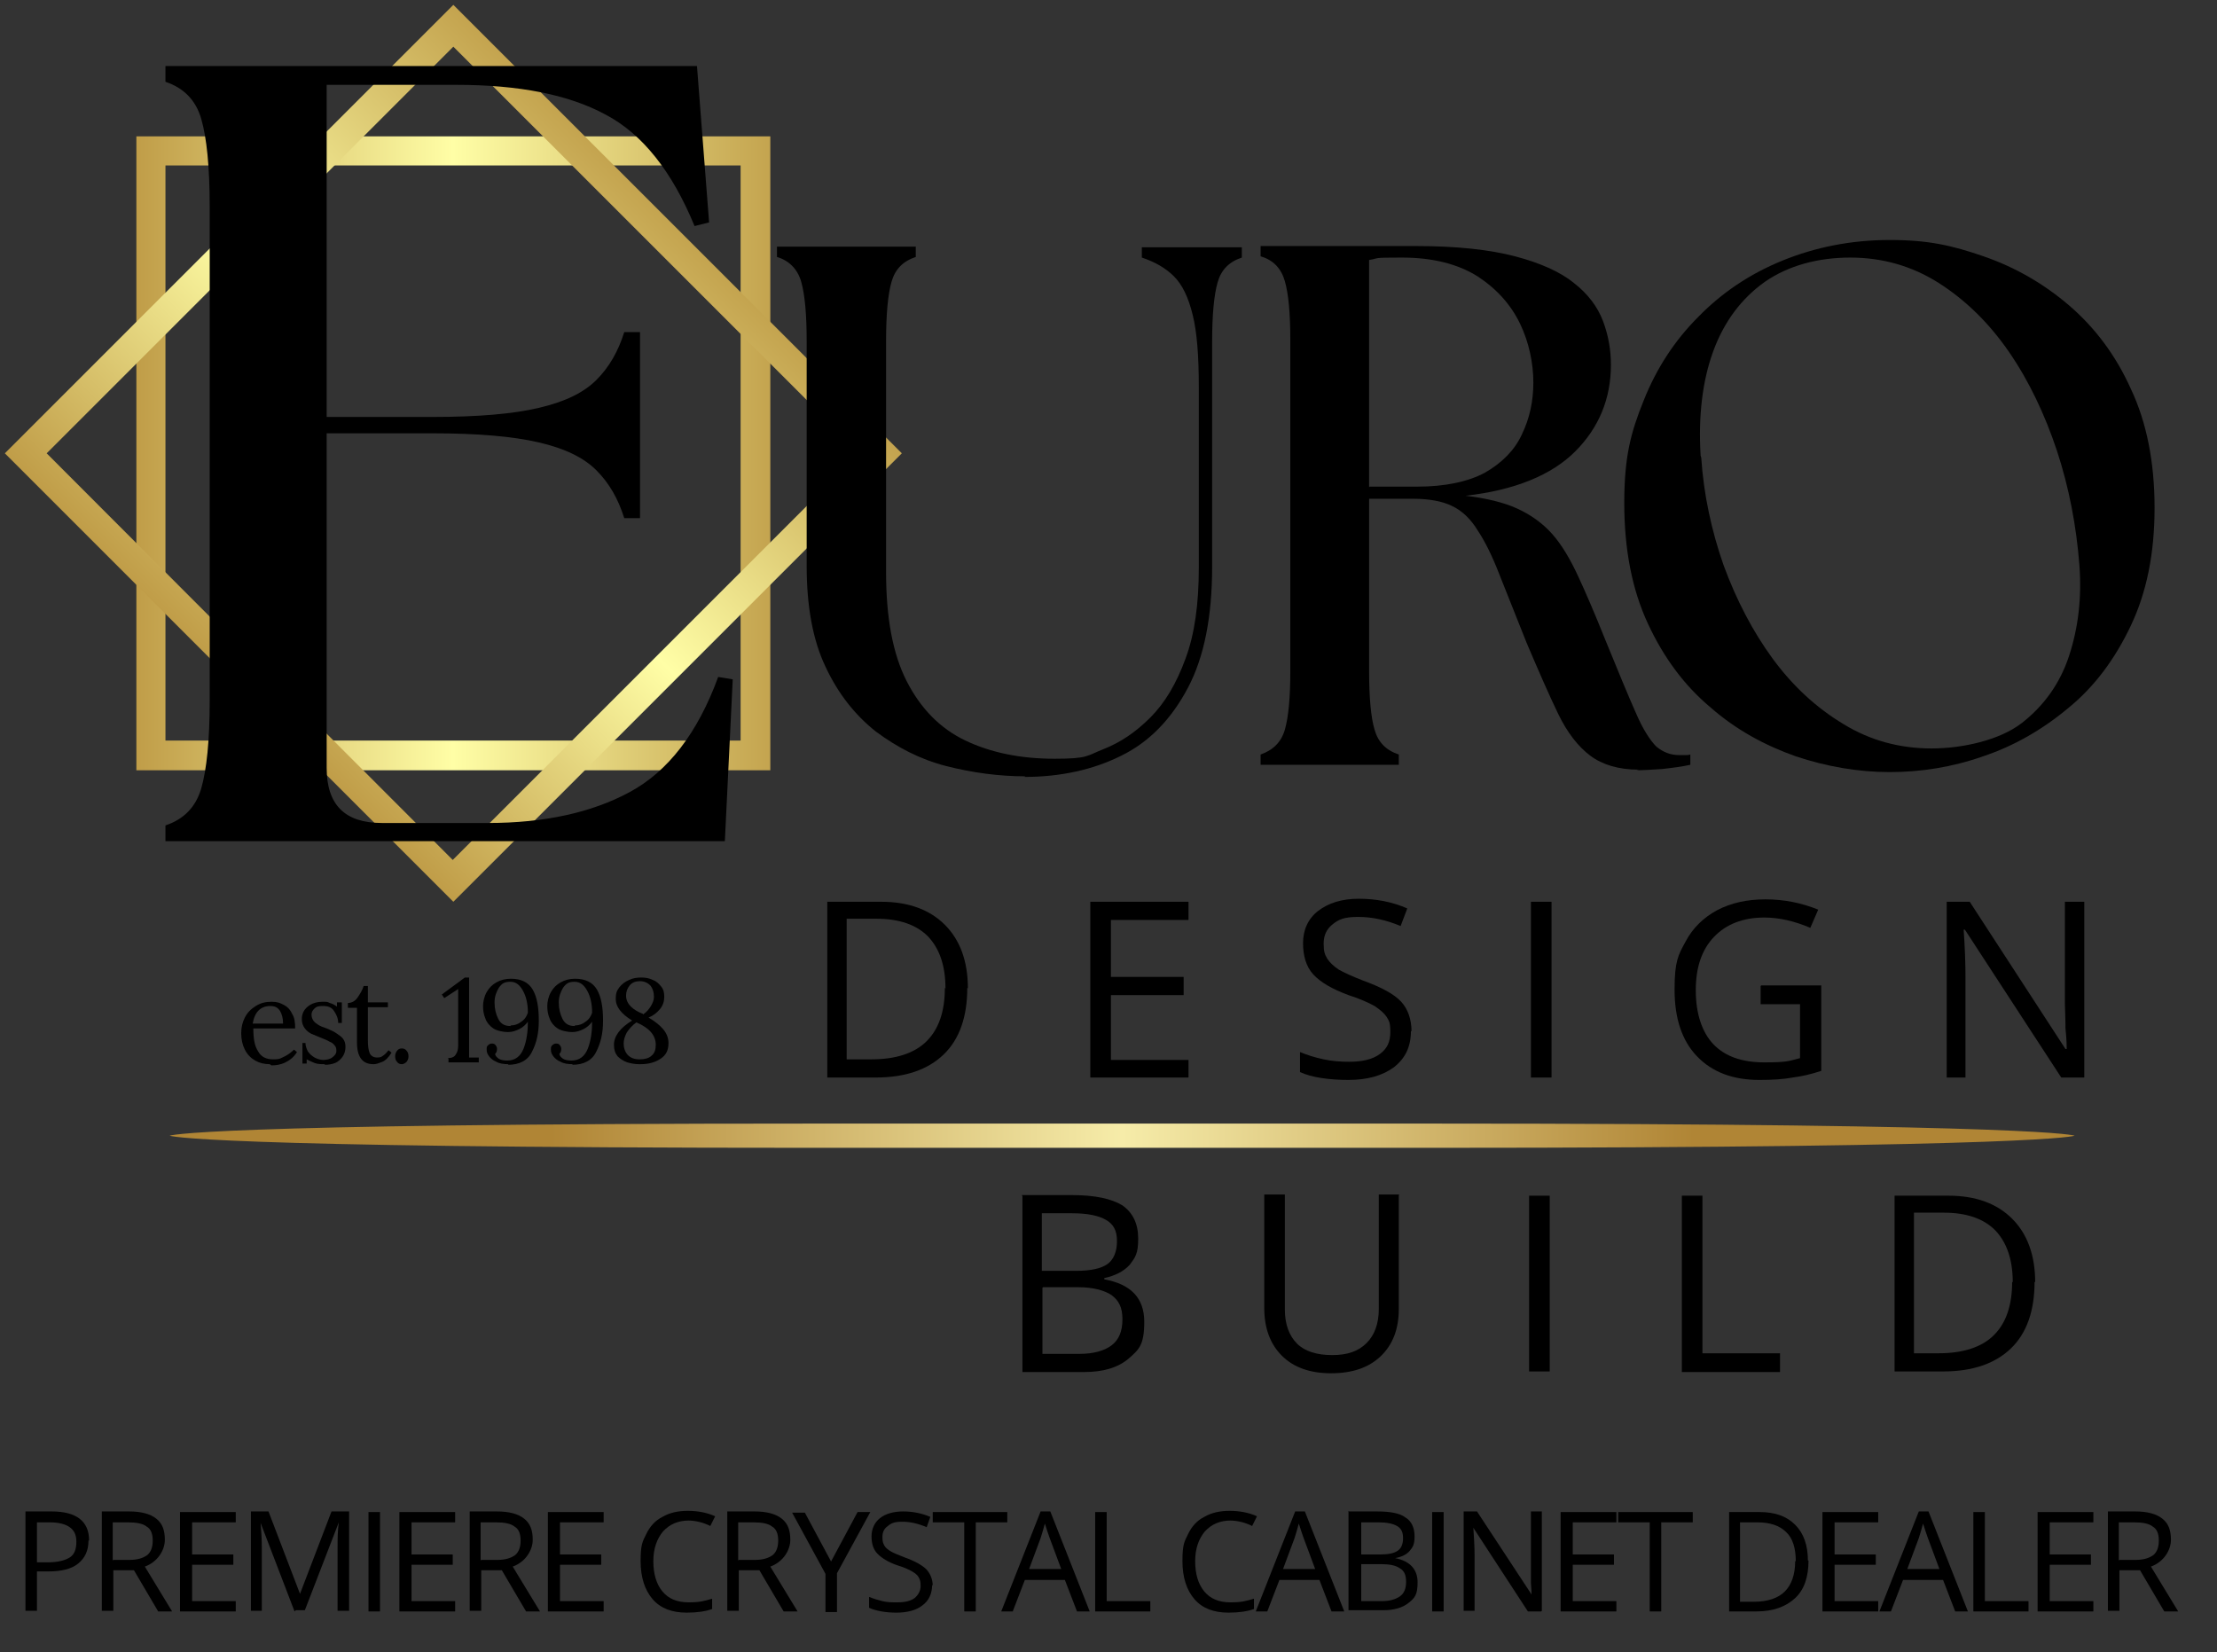 <?xml version="1.0" encoding="UTF-8"?>
<svg id="Layer_1" xmlns="http://www.w3.org/2000/svg" version="1.1" xmlns:xlink="http://www.w3.org/1999/xlink" viewBox="0 0 365.8 272.6">
  <rect x="0" y="0" width="365.8" height="272.6" fill="#333333" stroke="none"/>
  <!-- Generator: Adobe Illustrator 29.3.1, SVG Export Plug-In . SVG Version: 2.1.0 Build 151)  -->
  <defs>
    <style>
      .st0 {
        fill: url(#linear-gradient1);
      }

      .st1 {
        fill: url(#linear-gradient2);
        isolation: isolate;
      }

      .st2 {
        fill: url(#linear-gradient);
      }
    </style>
    <linearGradient id="linear-gradient" x1="22.5" y1="74.8" x2="127.1" y2="74.8" gradientUnits="userSpaceOnUse">
      <stop offset="0" stop-color="#c09d48"/>
      <stop offset=".5" stop-color="#fffea6"/>
      <stop offset="1" stop-color="#c4a44f"/>
    </linearGradient>
    <linearGradient id="linear-gradient1" x1="-85" y1="159.9" x2="19.6" y2="159.9" gradientTransform="translate(-15.2 -61.4) rotate(-45)" xlink:href="#linear-gradient"/>
    <linearGradient id="linear-gradient2" x1="28.1" y1="187.4" x2="342.3" y2="187.4" gradientUnits="userSpaceOnUse">
      <stop offset=".2" stop-color="#b08535"/>
      <stop offset=".5" stop-color="#f6eca9"/>
      <stop offset=".8" stop-color="#b08535"/>
    </linearGradient>
  </defs>
  <path class="st2" d="M22.5,22.5v104.6h104.6V22.5H22.5ZM122.2,122.2H27.3V27.3h94.9v94.9Z"/>
  <path class="st0" d="M.8,74.8l74,74,74-74L74.8.8.8,74.8ZM141.8,74.8l-67.1,67.1L7.7,74.8,74.8,7.7l67.1,67.1Z"/>
  <path d="M27.3,138.8v-2.6c3-1,5-3,5.9-6.1.9-3.1,1.4-7.9,1.4-14.5V34.1c0-6.6-.5-11.4-1.4-14.5-.9-3.1-2.9-5.1-5.9-6.1v-2.6h87.7l2,25.8-2.4.6c-3.7-9-8.6-15.2-14.7-18.4-6.1-3.3-14.3-4.9-24.6-4.9h-21.4v54.8h17.5c7.4,0,13.3-.5,17.5-1.5,4.3-1,7.4-2.5,9.5-4.6,2.1-2.1,3.6-4.7,4.6-7.9h2.6v30.7h-2.6c-1-3.2-2.5-5.8-4.6-7.9-2.1-2.1-5.2-3.6-9.5-4.6-4.3-1-10.1-1.5-17.5-1.5h-17.5v55.2c0,6.1,3,9.1,9.1,9.1h17.5c9.3,0,17.1-1.7,23.4-5.1,6.3-3.4,11.2-9.7,14.6-19l2.4.4-1.3,26.7H27.3Z"/>
  <path d="M44.5,175.6c-.9,0-1.7-.2-2.4-.6-.7-.4-1.3-1-1.7-1.8-.4-.8-.6-1.7-.6-2.7s.2-1.8.6-2.6c.4-.8,1-1.4,1.8-1.9.8-.5,1.6-.7,2.6-.7s1.4.2,2,.5c.6.3,1.1.8,1.4,1.5.4.6.5,1.4.5,2.4h-6.9c0,1.7.2,2.9.8,3.8.5.9,1.3,1.3,2.5,1.3s1.2-.2,1.9-.5c.6-.3,1.1-.7,1.5-1.1l.5.4c-.5.8-1.1,1.3-1.9,1.7-.8.4-1.6.5-2.3.5ZM46.7,168.8c0-.8-.2-1.5-.5-2-.4-.6-.9-.8-1.6-.8-1.6,0-2.6,1-2.9,2.9h5Z"/>
  <path d="M53.6,175.6c-.6,0-1.2,0-1.7-.2-.5-.2-.9-.4-1.3-.6v.7c0,0-.7,0-.7,0v-3.4c-.1,0,.5,0,.5,0,0,.5.2,1,.4,1.4.3.4.6.7,1.1,1,.4.2.9.4,1.4.4s1.1-.1,1.5-.4c.4-.3.7-.6.7-1.1s-.1-.7-.3-.9c-.2-.3-.5-.5-.8-.6-.3-.2-.8-.4-1.3-.6-.7-.3-1.2-.5-1.7-.7-.4-.2-.8-.5-1.1-.9-.3-.4-.5-.9-.5-1.5s.1-.9.3-1.3c.2-.4.6-.8,1.1-1.1.5-.3,1.2-.5,2-.5s.8,0,1.2.2c.4.1.8.3,1.2.6v-.7s.8,0,.8,0v3.4h-.6c0-.8-.3-1.4-.7-2-.4-.6-1-.8-1.8-.8s-1.1.1-1.4.4c-.3.3-.5.6-.5,1s.1.7.3,1c.2.3.5.5.8.7.3.2.8.4,1.4.6.7.3,1.2.5,1.6.8s.8.5,1.1.9c.3.4.4.8.4,1.4s-.2,1.2-.5,1.6c-.3.4-.7.8-1.2,1-.5.2-1.1.3-1.7.3Z"/>
  <path d="M61.6,175.6c-1.8,0-2.7-1.2-2.7-3.6v-5.7s-1.5,0-1.5,0v-.8c.6,0,1.2-.3,1.6-.9s.8-1.2,1-1.9h.7v2.7h3.3v.8h-3.3c0,2,0,3.4,0,4.2,0,.8,0,1.2,0,1.3,0,.9.1,1.6.3,2.1.2.4.6.7,1.2.7s.7-.1,1-.3c.3-.2.6-.5.9-.9l.5.4c-.5.8-1,1.3-1.5,1.5-.5.2-1,.4-1.4.4Z"/>
  <path d="M66.3,175.6c-.3,0-.6-.1-.8-.4-.2-.2-.3-.5-.3-.9s.1-.6.3-.9c.2-.3.5-.4.8-.4s.6.1.8.4c.2.2.3.5.3.9s-.1.6-.3.9c-.2.2-.5.4-.8.4Z"/>
  <path d="M73.9,174.6c.6,0,1.1-.2,1.3-.6.3-.4.4-.9.4-1.6v-9.2h0l-2.3,1.5-.4-.6,3.8-2.8h.7v11.9c0,.6,0,1.1,0,1.3h1.6c0,0,0,.8,0,.8h-5v-.6Z"/>
  <path d="M83.9,175.6c-.8,0-1.5-.1-2-.4-.5-.2-.9-.5-1.2-.9-.3-.4-.4-.7-.4-1.1s0-.5.2-.7c.2-.2.4-.3.6-.3.3,0,.5,0,.7.3s.2.4.2.6,0,.5-.3.8c0,.3.3.6.6.8.3.2.8.3,1.4.3,1.3,0,2.2-.7,2.7-2,.5-1.3.7-2.8.7-4.4-.4.5-.8.9-1.4,1.2-.6.3-1.2.5-1.9.5s-1.8-.2-2.4-.6c-.6-.4-1.1-1-1.3-1.6-.3-.7-.4-1.4-.4-2.1s.2-1.6.6-2.3c.4-.7.9-1.2,1.6-1.6.7-.4,1.5-.6,2.4-.6,1.7,0,2.9.6,3.6,1.8.7,1.2,1,2.9,1,5.1s-.4,3.7-1.1,5.1c-.7,1.5-2.1,2.2-4,2.2ZM84.3,169.2c.6,0,1.2-.2,1.7-.6.6-.4.9-.9,1.1-1.5,0-1.5-.3-2.7-.8-3.6s-1.1-1.5-2.1-1.5-1.4.3-1.9,1c-.4.7-.7,1.4-.7,2.4s.2,1.9.6,2.7c.4.8,1,1.2,2,1.2Z"/>
  <path d="M94.5,175.6c-.8,0-1.5-.1-2-.4-.5-.2-.9-.5-1.2-.9-.3-.4-.4-.7-.4-1.1s0-.5.2-.7c.2-.2.4-.3.6-.3.3,0,.5,0,.7.3s.2.4.2.6,0,.5-.3.8c0,.3.3.6.6.8.3.2.8.3,1.4.3,1.3,0,2.2-.7,2.7-2,.5-1.3.7-2.8.7-4.4-.4.5-.8.9-1.4,1.2-.6.3-1.2.5-1.9.5s-1.8-.2-2.4-.6c-.6-.4-1.1-1-1.3-1.6-.3-.7-.4-1.4-.4-2.1s.2-1.6.6-2.3c.4-.7.9-1.2,1.6-1.6.7-.4,1.5-.6,2.4-.6,1.7,0,2.9.6,3.6,1.8.7,1.2,1,2.9,1,5.1s-.4,3.7-1.1,5.1c-.7,1.5-2.1,2.2-4,2.2ZM94.9,169.2c.6,0,1.2-.2,1.7-.6.6-.4.9-.9,1.1-1.5,0-1.5-.3-2.7-.8-3.6s-1.1-1.5-2.1-1.5-1.4.3-1.9,1c-.4.7-.7,1.4-.7,2.4s.2,1.9.6,2.7c.4.8,1,1.2,2,1.2Z"/>
  <path d="M105.5,175.6c-.7,0-1.3-.1-2-.3-.6-.2-1.2-.6-1.6-1-.4-.5-.6-1.1-.6-1.9,0-1.4,1-2.8,3-4-1.8-1.1-2.7-2.3-2.7-3.5s.2-1.4.6-2c.4-.5.9-.9,1.6-1.2.6-.3,1.3-.4,2-.4s1.3.1,1.9.4c.6.2,1,.6,1.4,1.1.4.5.5,1,.5,1.7s-.2,1.4-.7,2c-.5.6-1.1,1.1-1.9,1.4,1,.6,1.8,1.2,2.4,1.9.6.7.9,1.5.9,2.3,0,1.2-.4,2-1.3,2.6-.9.6-2,.9-3.3.9ZM106.1,167.4c.6-.4,1-.9,1.3-1.4.3-.5.5-1,.5-1.5,0-.8-.2-1.4-.6-1.9-.4-.4-1-.7-1.7-.7s-1.3.2-1.7.7c-.4.5-.6,1-.6,1.7s.3,1.3.8,1.8c.5.5,1.2.9,2,1.2ZM105.6,174.8c.8,0,1.5-.2,1.9-.6.5-.4.7-1,.7-1.8,0-1.6-1.1-2.8-3.2-3.7-.7.5-1.2,1.1-1.6,1.7-.3.6-.5,1.2-.5,1.8s.2,1.4.7,1.9c.5.5,1.1.7,2,.7Z"/>
  <path d="M169.2,128.1c-4.4,0-8.8-.6-13.1-1.7-4.3-1.1-8.1-3.1-11.6-5.7-3.4-2.7-6.2-6.2-8.3-10.7-2.1-4.4-3.1-10-3.1-16.6v-37.1c0-4.4-.3-7.7-.9-9.8-.6-2.1-2-3.5-4-4.1v-1.7h22.9v1.7c-2.1.7-3.4,2-4,4.1-.6,2.1-.9,5.4-.9,9.8v38.1c0,7.5,1.1,13.5,3.4,18,2.3,4.5,5.5,7.8,9.7,9.8s9.1,3,14.7,3,5.3-.5,8.1-1.6c2.8-1.1,5.3-2.8,7.7-5.2,2.4-2.4,4.3-5.6,5.8-9.7,1.5-4,2.2-9,2.2-15v-29.9c0-5-.3-9-1-11.8-.7-2.9-1.7-5-3.1-6.4-1.4-1.4-3.2-2.4-5.3-3.1v-1.7h16.5v1.7c-2.1.7-3.4,2-4,4.1-.6,2.1-.9,5.4-.9,9.8v37.1c0,8.2-1.3,14.9-4,20-2.7,5.1-6.3,8.9-11,11.2-4.6,2.3-10,3.5-16,3.5Z"/>
  <path d="M270.4,127c-3.3,0-6-.8-8-2.3-2-1.5-3.8-3.8-5.3-6.9s-3.2-7-5.2-11.7c-1.8-4.5-3.3-8.3-4.5-11.3-1.2-3.1-2.4-5.5-3.6-7.3-1.1-1.8-2.5-3.2-4.2-4-1.6-.8-3.8-1.2-6.5-1.2h-7.2v28.4c0,4.4.3,7.7.9,9.7.6,2.1,1.9,3.4,4,4.1v1.7h-22.8v-1.7c2-.7,3.4-2,4-4.1.6-2.1.9-5.3.9-9.7v-54.6c0-4.4-.3-7.6-.9-9.7-.6-2.1-1.9-3.5-4-4.1v-1.7h25.7c6.7,0,12.1.6,16.3,1.7,4.2,1.1,7.5,2.6,9.7,4.4,2.3,1.8,3.9,3.9,4.8,6.3.9,2.4,1.3,4.8,1.3,7.2,0,5.6-2,10.4-5.9,14.3s-10,6.4-18.1,7.3c3.4.4,6.3,1.1,8.5,2.1,2.2,1,4.2,2.4,5.8,4.2,1.6,1.8,3,4.2,4.3,7,1.3,2.8,2.8,6.3,4.4,10.3,2.2,5.4,3.9,9.5,5.1,12.2,1.2,2.8,2.4,4.6,3.4,5.6,1.1.9,2.3,1.4,3.8,1.4h.9c.3,0,.6,0,.9-.1v1.7c-1.4.3-2.9.5-4.7.7-1.7.1-3.1.2-4.2.2ZM226,80.3h7.8c4.6,0,8.4-.8,11.2-2.3,2.8-1.6,4.9-3.7,6.1-6.3,1.3-2.7,1.9-5.5,1.9-8.6s-.7-6.6-2.2-9.7c-1.5-3.1-3.8-5.7-7-7.8-3.2-2-7.3-3.1-12.5-3.1s-3.5.1-5.4.4v37.5Z"/>
  <path d="M311.8,127.4c-5.2,0-10.4-.9-15.5-2.6-5.1-1.8-9.9-4.4-14.1-8.1-4.3-3.6-7.7-8.2-10.3-13.8-2.6-5.6-3.9-12.2-3.9-19.9s1.1-11.7,3.2-16.9c2.1-5.3,5.1-9.9,9-13.8,3.9-4,8.5-7.1,13.9-9.3,5.4-2.2,11.3-3.4,17.7-3.4s10.3.9,15.5,2.7c5.2,1.8,9.9,4.5,14.1,8.1,4.2,3.6,7.7,8.2,10.2,13.8,2.6,5.5,3.9,12.1,3.9,19.6s-1.3,13.9-3.9,19.4c-2.6,5.5-6,10.1-10.3,13.6-4.3,3.6-9,6.3-14.1,8-5.1,1.8-10.3,2.6-15.4,2.6ZM280.7,75.5c.4,6.1,1.7,12.1,3.7,17.8,2.1,5.7,4.8,10.9,8.1,15.4,3.3,4.5,7.2,8.1,11.7,10.8,4.4,2.7,9.3,4,14.5,4s11.3-1.4,14.9-4.2,6.3-6.5,7.8-11.1c1.5-4.6,2.1-9.5,1.7-14.9-.5-6.5-1.7-12.8-3.7-18.9-2-6-4.6-11.5-7.9-16.3-3.3-4.8-7.2-8.6-11.6-11.4-4.4-2.8-9.3-4.2-14.6-4.2s-10.2,1.3-14.1,4c-3.8,2.7-6.7,6.5-8.5,11.4-1.8,4.9-2.5,10.7-2.1,17.3Z"/>
  <path d="M159.6,163c0,4.8-1.3,8.5-3.9,11-2.6,2.5-6.3,3.8-11.2,3.8h-8v-29h8.9c4.5,0,8,1.3,10.5,3.8,2.5,2.5,3.8,6,3.8,10.5ZM156,163.1c0-3.8-1-6.6-2.9-8.6-1.9-1.9-4.7-2.9-8.5-2.9h-4.9v23.2h4.1c4,0,7.1-1,9.1-3,2-2,3-4.9,3-8.8Z"/>
  <path d="M196.1,177.8h-16.2v-29h16.2v3h-12.8v9.4h12v3h-12v10.7h12.8v3Z"/>
  <path d="M232.8,170.1c0,2.6-.9,4.5-2.8,6-1.9,1.4-4.4,2.1-7.5,2.1s-6.1-.4-8-1.3v-3.3c1.2.5,2.5.9,3.9,1.2,1.4.3,2.8.4,4.2.4,2.2,0,3.9-.4,5.1-1.3s1.7-2,1.7-3.6-.2-1.8-.6-2.5c-.4-.6-1.1-1.2-2-1.8-.9-.5-2.4-1.2-4.3-1.8-2.7-1-4.6-2.1-5.8-3.4-1.2-1.3-1.7-3.1-1.7-5.2s.8-4,2.5-5.3c1.7-1.3,3.9-2,6.7-2s5.5.5,8,1.6l-1.1,2.9c-2.4-1-4.7-1.5-7-1.5s-3.2.4-4.2,1.2c-1,.8-1.5,1.8-1.5,3.2s.2,1.8.6,2.5c.4.6,1,1.2,1.9,1.8.9.5,2.2,1.1,4,1.8,3,1.1,5.1,2.2,6.3,3.5,1.1,1.2,1.7,2.9,1.7,4.9Z"/>
  <path d="M252.6,177.8v-29h3.4v29h-3.4Z"/>
  <path d="M290.6,162.6h9.9v14.1c-1.5.5-3.1.9-4.7,1.1-1.6.3-3.4.4-5.5.4-4.4,0-7.8-1.3-10.3-3.9-2.5-2.6-3.7-6.3-3.7-11s.6-5.7,1.8-7.9c1.2-2.3,3-4,5.2-5.2,2.3-1.2,4.9-1.8,8-1.8s6,.6,8.7,1.7l-1.3,3c-2.6-1.1-5.1-1.7-7.6-1.7-3.5,0-6.3,1.1-8.3,3.2-2,2.1-3,5-3,8.8s1,6.9,2.9,8.9c1.9,2,4.7,3,8.4,3s4-.2,5.9-.7v-8.9h-6.5v-3Z"/>
  <path d="M344,177.8h-3.9l-15.9-24.4h-.2c.2,2.9.3,5.5.3,7.9v16.5h-3.1v-29h3.8l15.8,24.3h.2c0-.4,0-1.5-.2-3.4,0-1.9-.1-3.3-.1-4.2v-16.7h3.2v29Z"/>
  <path d="M168.6,197.2h8.2c3.9,0,6.6.6,8.4,1.7,1.7,1.2,2.6,3,2.6,5.5s-.5,3.1-1.4,4.3c-1,1.1-2.4,1.8-4.2,2.2v.2c4.4.8,6.6,3.1,6.6,7s-.9,4.6-2.6,6.1c-1.8,1.5-4.2,2.2-7.4,2.2h-10.1v-29ZM172,209.7h5.6c2.4,0,4.1-.4,5.1-1.1,1-.7,1.6-2,1.6-3.8s-.6-2.8-1.8-3.5c-1.2-.7-3-1.1-5.6-1.1h-5v9.5ZM172,212.5v10.9h6.1c2.3,0,4.1-.5,5.3-1.4,1.2-.9,1.8-2.3,1.8-4.3s-.6-3.1-1.8-4c-1.2-.8-3.1-1.3-5.5-1.3h-5.8Z"/>
  <path d="M230.8,197.2v18.8c0,3.3-1,5.9-3,7.8-2,1.9-4.7,2.8-8.2,2.8s-6.2-1-8.1-2.9c-1.9-1.9-2.9-4.5-2.9-7.9v-18.7h3.4v19c0,2.4.7,4.3,2,5.6,1.3,1.3,3.3,1.9,5.8,1.9s4.3-.6,5.7-2c1.3-1.3,2-3.2,2-5.6v-18.9h3.4Z"/>
  <path d="M252.3,226.3v-29h3.4v29h-3.4Z"/>
  <path d="M277.5,226.3v-29h3.4v26h12.8v3.1h-16.2Z"/>
  <path d="M335.7,211.5c0,4.8-1.3,8.5-3.9,11-2.6,2.5-6.3,3.8-11.2,3.8h-8v-29h8.9c4.5,0,8,1.3,10.5,3.8,2.5,2.5,3.8,6,3.8,10.5ZM332.1,211.6c0-3.8-1-6.6-2.9-8.6-1.9-1.9-4.7-2.9-8.5-2.9h-4.9v23.2h4.1c4,0,7.1-1,9.1-3,2-2,3-4.9,3-8.8Z"/>
  <path d="M14.6,254.2c0,1.7-.6,2.9-1.7,3.8-1.1.9-2.8,1.3-4.9,1.3h-1.9v6.5h-1.9v-16.4h4.3c4.1,0,6.2,1.6,6.2,4.8ZM6.1,257.8h1.7c1.7,0,2.9-.3,3.7-.8.8-.5,1.1-1.4,1.1-2.6s-.4-1.9-1.1-2.4c-.7-.5-1.8-.8-3.3-.8h-2.1v6.7Z"/>
  <path d="M18.7,259v6.8h-1.9v-16.4h4.5c2,0,3.5.4,4.5,1.2,1,.8,1.4,1.9,1.4,3.5s-1.1,3.6-3.3,4.4l4.5,7.4h-2.3l-4-6.8h-3.4ZM18.7,257.4h2.6c1.4,0,2.3-.3,3-.8.6-.5.9-1.3.9-2.4s-.3-1.9-1-2.3c-.6-.5-1.7-.7-3.1-.7h-2.5v6.3Z"/>
  <path d="M38.9,265.9h-9.2v-16.4h9.2v1.7h-7.2v5.3h6.8v1.7h-6.8v6h7.2v1.7Z"/>
  <path d="M48.6,265.9l-5.6-14.6h0c.1,1.2.2,2.5.2,4.1v10.4h-1.8v-16.4h2.9l5.2,13.6h0l5.2-13.6h2.9v16.4h-1.9v-10.6c0-1.2,0-2.5.2-4h0l-5.6,14.5h-1.5Z"/>
  <path d="M60.8,265.9v-16.4h1.9v16.4h-1.9Z"/>
  <path d="M75.1,265.9h-9.2v-16.4h9.2v1.7h-7.2v5.3h6.8v1.7h-6.8v6h7.2v1.7Z"/>
  <path d="M79.4,259v6.8h-1.9v-16.4h4.5c2,0,3.5.4,4.5,1.2,1,.8,1.4,1.9,1.4,3.5s-1.1,3.6-3.3,4.4l4.5,7.4h-2.3l-4-6.8h-3.4ZM79.4,257.4h2.6c1.4,0,2.3-.3,3-.8.6-.5.9-1.3.9-2.4s-.3-1.9-1-2.3c-.6-.5-1.7-.7-3.1-.7h-2.5v6.3Z"/>
  <path d="M99.6,265.9h-9.2v-16.4h9.2v1.7h-7.2v5.3h6.8v1.7h-6.8v6h7.2v1.7Z"/>
  <path d="M113.7,250.9c-1.8,0-3.2.6-4.3,1.8-1,1.2-1.6,2.8-1.6,4.9s.5,3.8,1.5,5c1,1.2,2.4,1.8,4.3,1.8s2.5-.2,3.9-.6v1.7c-1.1.4-2.5.6-4.2.6-2.4,0-4.3-.7-5.6-2.2-1.3-1.5-2-3.6-2-6.3s.3-3.2.9-4.4c.6-1.3,1.5-2.3,2.7-2.9,1.2-.7,2.6-1,4.2-1s3.2.3,4.5.9l-.8,1.6c-1.2-.6-2.5-.9-3.7-.9Z"/>
  <path d="M121.9,259v6.8h-1.9v-16.4h4.5c2,0,3.5.4,4.5,1.2,1,.8,1.4,1.9,1.4,3.5s-1.1,3.6-3.3,4.4l4.5,7.4h-2.3l-4-6.8h-3.4ZM121.9,257.4h2.6c1.4,0,2.3-.3,3-.8.6-.5.9-1.3.9-2.4s-.3-1.9-1-2.3c-.6-.5-1.7-.7-3.1-.7h-2.5v6.3Z"/>
  <path d="M137.1,257.7l4.4-8.2h2.1l-5.5,10.1v6.4h-1.9v-6.3l-5.5-10.1h2.1l4.4,8.2Z"/>
  <path d="M153.8,261.5c0,1.4-.5,2.6-1.6,3.4-1,.8-2.5,1.2-4.3,1.2s-3.4-.3-4.5-.8v-1.8c.7.3,1.4.5,2.2.7.8.2,1.6.2,2.4.2,1.3,0,2.2-.2,2.9-.7.6-.5,1-1.2,1-2s-.1-1-.3-1.4c-.2-.4-.6-.7-1.1-1-.5-.3-1.4-.7-2.4-1-1.5-.5-2.6-1.2-3.3-1.9-.7-.7-1-1.7-1-2.9s.5-2.3,1.4-3c.9-.7,2.2-1.1,3.8-1.1s3.1.3,4.5.9l-.6,1.7c-1.4-.6-2.7-.9-4-.9s-1.8.2-2.4.7c-.6.4-.9,1-.9,1.8s.1,1,.3,1.4c.2.4.6.7,1.1,1,.5.3,1.3.6,2.3,1,1.7.6,2.9,1.3,3.6,2,.6.7,1,1.6,1,2.7Z"/>
  <path d="M161,265.9h-1.9v-14.7h-5.2v-1.7h12.3v1.7h-5.2v14.7Z"/>
  <path d="M177.7,265.9l-2-5.2h-6.6l-2,5.2h-1.9l6.5-16.5h1.6l6.5,16.5h-2ZM175.1,258.9l-1.9-5.1c-.2-.6-.5-1.4-.8-2.4-.2.7-.4,1.5-.7,2.4l-1.9,5.1h5.3Z"/>
  <path d="M180.7,265.9v-16.4h1.9v14.7h7.2v1.7h-9.2Z"/>
  <path d="M203.1,250.9c-1.8,0-3.2.6-4.3,1.8-1,1.2-1.6,2.8-1.6,4.9s.5,3.8,1.5,5c1,1.2,2.4,1.8,4.3,1.8s2.5-.2,3.9-.6v1.7c-1.1.4-2.5.6-4.2.6-2.4,0-4.3-.7-5.6-2.2-1.3-1.5-2-3.6-2-6.3s.3-3.2.9-4.4c.6-1.3,1.5-2.3,2.7-2.9,1.2-.7,2.6-1,4.2-1s3.2.3,4.5.9l-.8,1.6c-1.2-.6-2.5-.9-3.7-.9Z"/>
  <path d="M219.7,265.9l-2-5.2h-6.6l-2,5.2h-1.9l6.5-16.5h1.6l6.5,16.5h-2ZM217,258.9l-1.9-5.1c-.2-.6-.5-1.4-.8-2.4-.2.7-.4,1.5-.7,2.4l-1.9,5.1h5.3Z"/>
  <path d="M222.6,249.4h4.6c2.2,0,3.8.3,4.7,1,1,.6,1.5,1.7,1.5,3.1s-.3,1.8-.8,2.4c-.5.6-1.3,1-2.4,1.2h0c2.5.5,3.7,1.9,3.7,4s-.5,2.6-1.5,3.4c-1,.8-2.4,1.2-4.2,1.2h-5.7v-16.4ZM224.6,256.5h3.1c1.4,0,2.3-.2,2.9-.6.6-.4.9-1.1.9-2.1s-.3-1.6-1-2c-.7-.4-1.7-.6-3.1-.6h-2.8v5.4ZM224.6,258.1v6.1h3.4c1.3,0,2.3-.3,3-.8.7-.5,1-1.3,1-2.4s-.3-1.8-1-2.2c-.7-.5-1.7-.7-3.1-.7h-3.3Z"/>
  <path d="M236.3,265.9v-16.4h1.9v16.4h-1.9Z"/>
  <path d="M254.3,265.9h-2.2l-9-13.8h0c.1,1.6.2,3.1.2,4.4v9.3h-1.8v-16.4h2.2l9,13.7h0c0-.2,0-.8-.1-1.9,0-1.1,0-1.9,0-2.4v-9.4h1.8v16.4Z"/>
  <path d="M266.7,265.9h-9.2v-16.4h9.2v1.7h-7.2v5.3h6.8v1.7h-6.8v6h7.2v1.7Z"/>
  <path d="M274.1,265.9h-1.9v-14.7h-5.2v-1.7h12.3v1.7h-5.2v14.7Z"/>
  <path d="M298.4,257.5c0,2.7-.7,4.8-2.2,6.2-1.5,1.4-3.6,2.2-6.4,2.2h-4.5v-16.4h5c2.6,0,4.5.7,5.9,2.1,1.4,1.4,2.1,3.4,2.1,5.9ZM296.3,257.6c0-2.1-.5-3.8-1.6-4.8-1.1-1.1-2.7-1.6-4.8-1.6h-2.8v13.1h2.3c2.3,0,4-.6,5.1-1.7,1.1-1.1,1.7-2.8,1.7-5Z"/>
  <path d="M309.9,265.9h-9.2v-16.4h9.2v1.7h-7.2v5.3h6.8v1.7h-6.8v6h7.2v1.7Z"/>
  <path d="M322.6,265.9l-2-5.2h-6.6l-2,5.2h-1.9l6.5-16.5h1.6l6.5,16.5h-2ZM320,258.9l-1.9-5.1c-.2-.6-.5-1.4-.8-2.4-.2.7-.4,1.5-.7,2.4l-1.9,5.1h5.3Z"/>
  <path d="M325.6,265.9v-16.4h1.9v14.7h7.2v1.7h-9.2Z"/>
  <path d="M345.4,265.9h-9.2v-16.4h9.2v1.7h-7.2v5.3h6.8v1.7h-6.8v6h7.2v1.7Z"/>
  <path d="M349.7,259v6.8h-1.9v-16.4h4.5c2,0,3.5.4,4.5,1.2,1,.8,1.4,1.9,1.4,3.5s-1.1,3.6-3.3,4.4l4.5,7.4h-2.3l-4-6.8h-3.4ZM349.7,257.4h2.6c1.4,0,2.3-.3,3-.8.6-.5.9-1.3.9-2.4s-.3-1.9-1-2.3c-.6-.5-1.7-.7-3.1-.7h-2.5v6.3Z"/>
  <path class="st1" d="M236.2,185.4h-102.1c-102.1,0-106.1,2-106.1,2,0,0,4.3,2,106.1,2h102.1c101.8,0,106.1-2,106.1-2,0,0-4-2-106.1-2Z"/>
</svg>